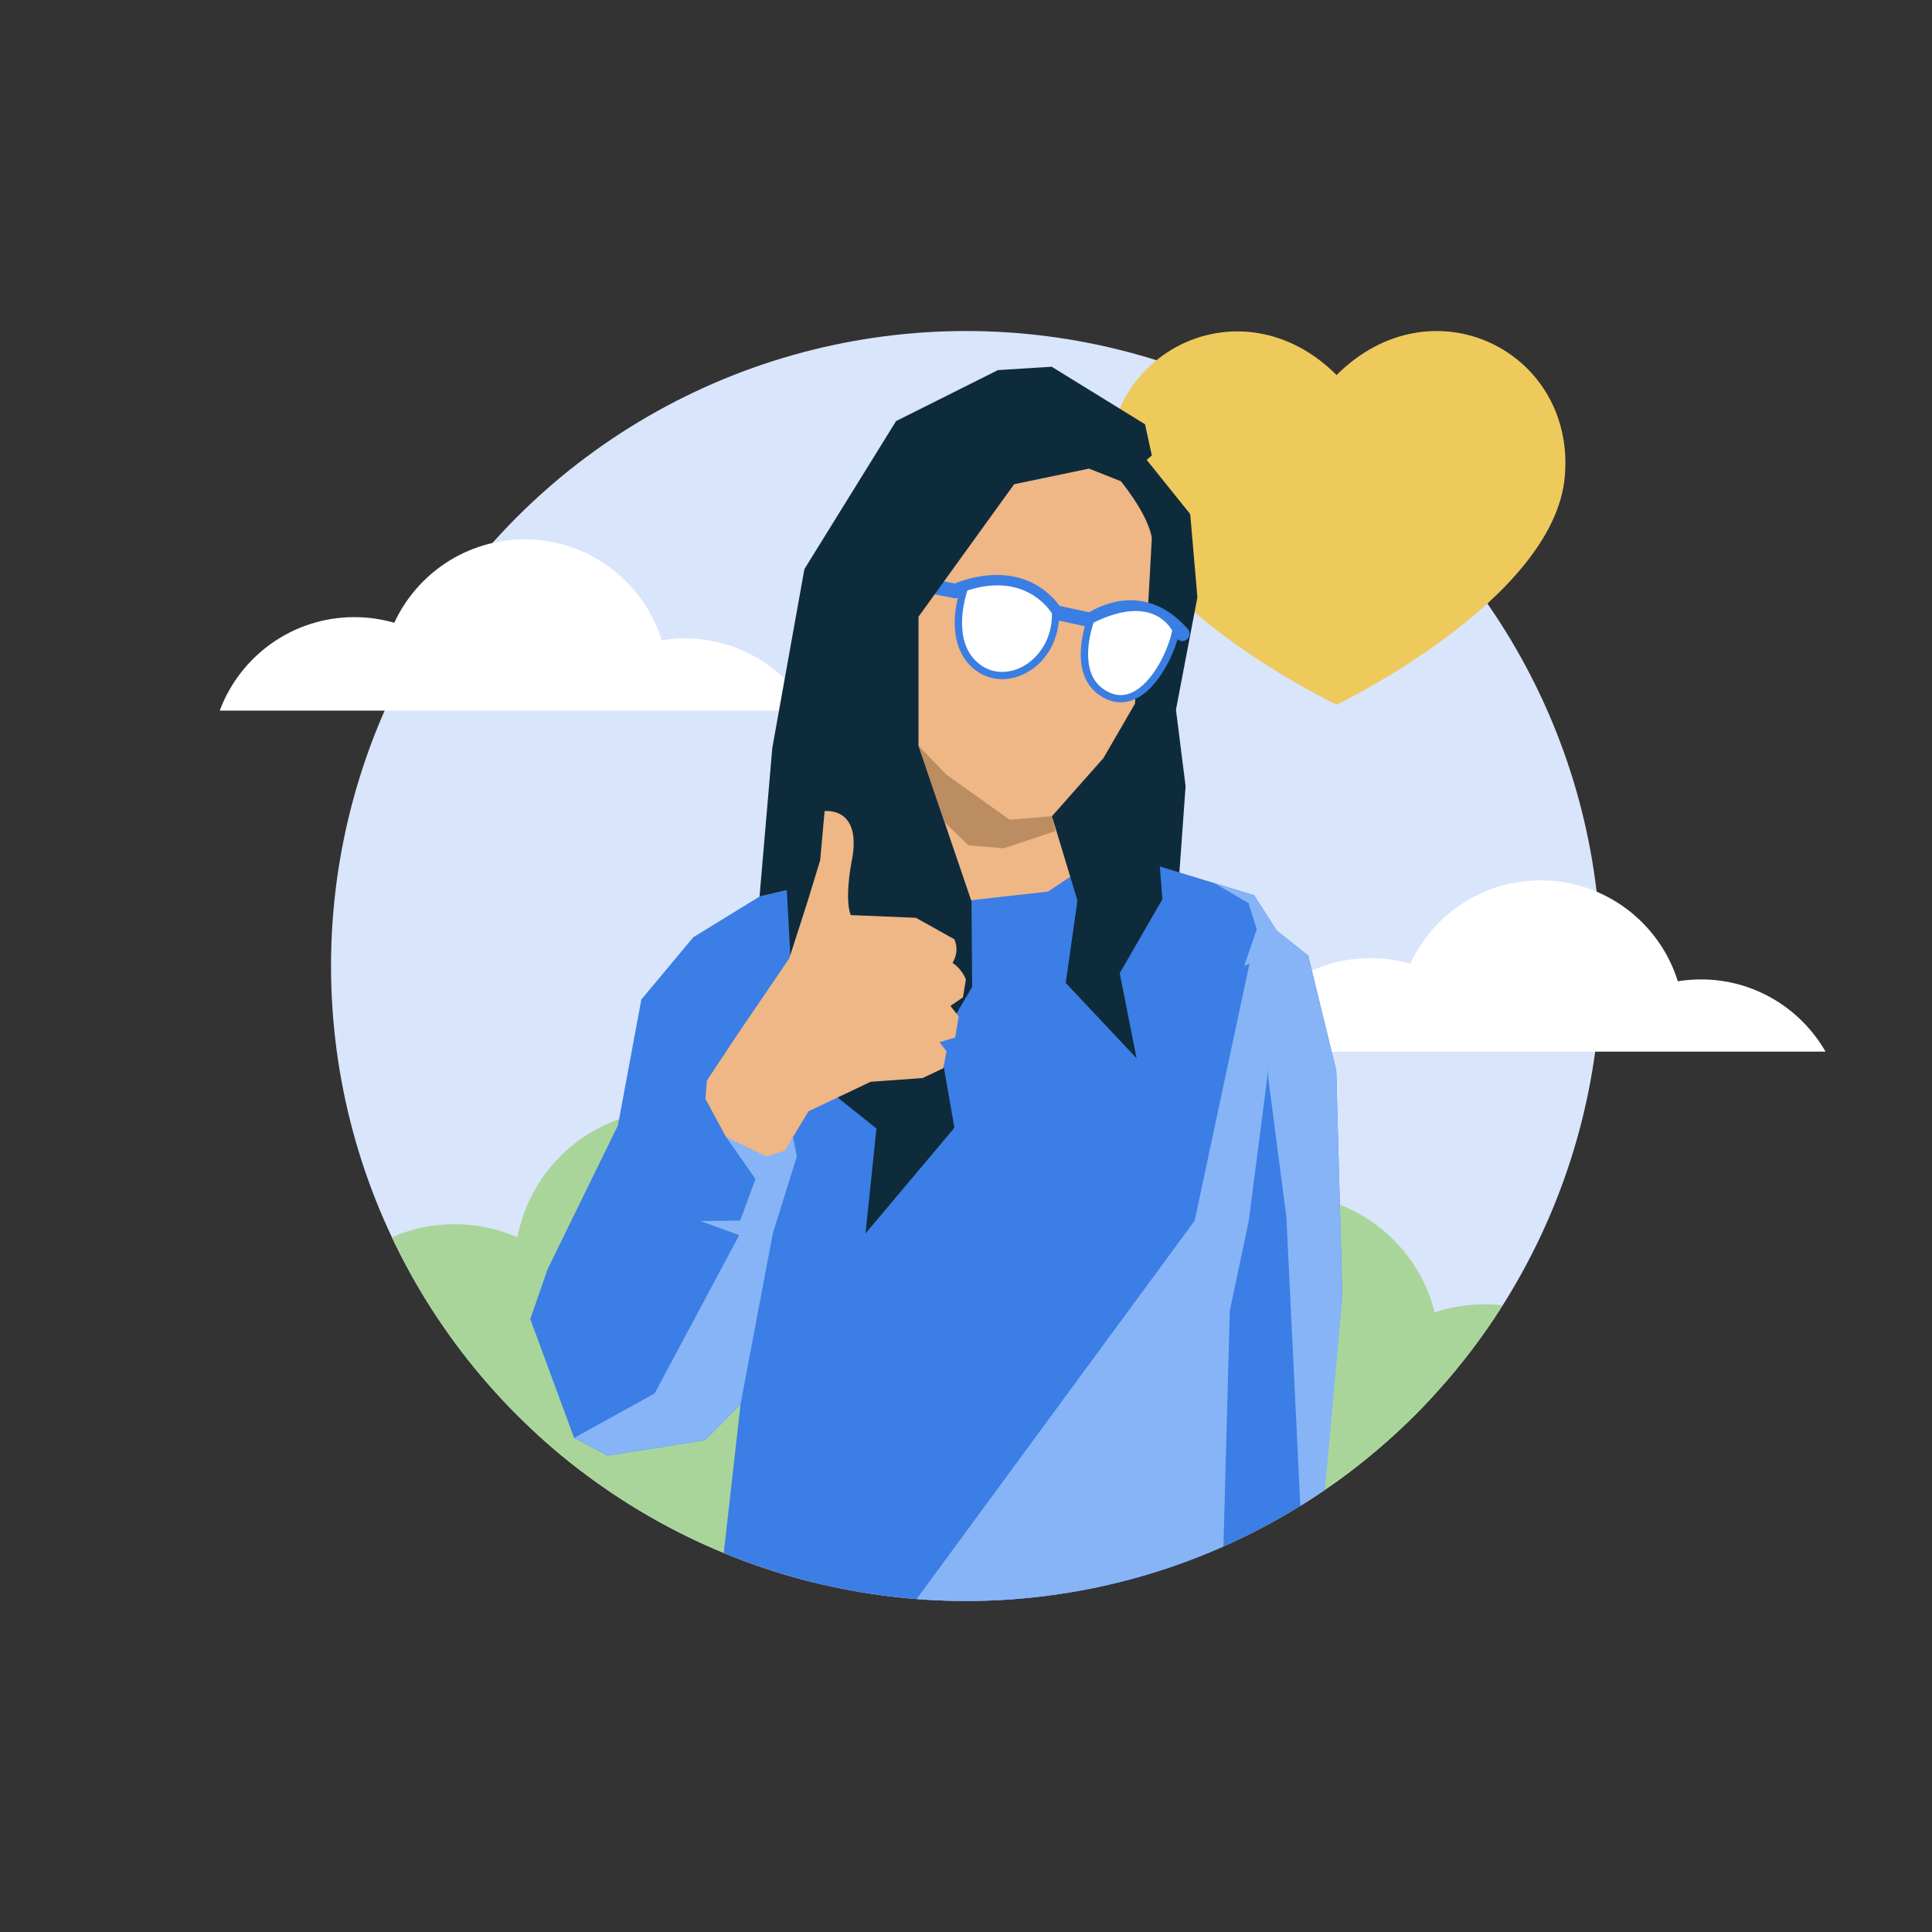 <svg xmlns="http://www.w3.org/2000/svg" xmlns:xlink="http://www.w3.org/1999/xlink" id="_x31_" x="0px" y="0px" viewBox="0 0 800 800" style="enable-background:new 0 0 800 800;" xml:space="preserve"><rect x="0" y="0" width="800" height="800" fill="#333333" stroke="none"/> <style type="text/css"> .st0{fill:#D9E5FB;} .st1{fill:#FFFFFF;} .st2{clip-path:url(#SVGID_2_);} .st3{opacity:0.7;clip-path:url(#XMLID_5_);fill:#A67C52;} .st4{opacity:0.7;clip-path:url(#XMLID_6_);fill:#A67C52;} .st5{fill:#97999B;} .st6{fill:#3B7EE5;} .st7{opacity:0.1;fill:#FFFFFF;} .st8{fill:#D0E0F8;} .st9{fill:#EEC95C;} .st10{fill:#62893B;} .st11{fill:#81C146;} .st12{fill:#A9D59A;} .st13{fill:#81C246;} .st14{fill:#305366;} .st15{fill:#DEDEDE;} .st16{fill:#86B4F7;} .st17{fill:#CFCFD0;} .st18{fill:#0E2A3C;} .st19{clip-path:url(#SVGID_4_);} .st20{fill:#777A7C;} .st21{fill:#A7A9AA;} .st22{fill:#69BA40;} .st23{opacity:0.5;fill:#D0E0F8;} .st24{fill:#0E2B3C;} .st25{opacity:0.7;clip-path:url(#XMLID_7_);fill:#A67C52;} .st26{clip-path:url(#XMLID_7_);fill:#3B7EE5;} .st27{opacity:0.7;clip-path:url(#XMLID_8_);fill:#A67C52;} .st28{fill:#3A7EE3;} .st29{fill:#EFB686;} .st30{opacity:0.7;fill:#A67C52;} .st31{fill:#163A5B;} .st32{clip-path:url(#XMLID_9_);fill:#A9D59A;} .st33{clip-path:url(#XMLID_9_);} .st34{clip-path:url(#XMLID_10_);} .st35{opacity:0.7;clip-path:url(#XMLID_11_);fill:#A67C52;} .st36{clip-path:url(#XMLID_14_);fill:#A9D59A;} .st37{clip-path:url(#XMLID_14_);} .st38{opacity:0.7;clip-path:url(#XMLID_15_);fill:#A67C52;} .st39{opacity:0.7;clip-path:url(#XMLID_16_);fill:#A67C52;} </style> <circle class="st0" cx="400" cy="400" r="262.93"></circle> <path class="st9" d="M647.96,197.29c-4.45,51.29-94.51,94.51-94.51,94.51s-90.93-43.23-94.51-94.51 c-3.64-52.07,55.44-81.07,94.51-41.99C592.9,115.85,652.48,145.29,647.96,197.29z"></path> <path class="st1" d="M704.33,405.55c-3.26,0-6.46,0.27-9.58,0.78c-7.53-24.21-30.11-41.79-56.79-41.79 c-23.94,0-44.56,14.15-53.99,34.54c-5.25-1.52-10.8-2.34-16.54-2.34c-25.54,0-47.32,16.11-55.74,38.72h67.92h43.56h29.57h43.56 h59.62C745.67,417.6,726.41,405.55,704.33,405.55z"></path> <path class="st1" d="M283.62,264.35c-3.26,0-6.46,0.27-9.58,0.78c-7.53-24.21-30.11-41.79-56.79-41.79 c-23.94,0-44.56,14.15-53.99,34.54c-5.25-1.52-10.8-2.34-16.54-2.34c-25.54,0-47.32,16.11-55.74,38.72h67.92h43.56h29.57h43.56 h59.62C324.95,276.39,305.7,264.35,283.62,264.35z"></path> <g> <defs> <circle id="XMLID_17_" cx="400" cy="400" r="262.93"></circle> </defs> <clipPath id="XMLID_5_"> <use xlink:href="#XMLID_17_" style="overflow:visible;"></use> </clipPath> <circle style="clip-path:url(#XMLID_5_);fill:#A9D59A;" cx="531.26" cy="559.2" r="64.77"></circle> <circle style="clip-path:url(#XMLID_5_);fill:#A9D59A;" cx="277.86" cy="524.54" r="64.77"></circle> <circle style="clip-path:url(#XMLID_5_);fill:#A9D59A;" cx="188.23" cy="571.68" r="64.77"></circle> <circle style="clip-path:url(#XMLID_5_);fill:#A9D59A;" cx="280.7" cy="622.46" r="64.77"></circle> <circle style="clip-path:url(#XMLID_5_);fill:#A9D59A;" cx="614.63" cy="604.85" r="64.77"></circle> <g style="clip-path:url(#XMLID_5_);"> <path class="st24" d="M474.8,190.41l18.04,22.47l2.98,34.46l-8.88,46.55l3.99,31.68l-2.74,38.11l-60.6-10.3 c0,0,18.56-160.75,32.91-163.28C474.84,187.57,474.8,190.41,474.8,190.41z"></path> <path class="st29" d="M463.03,197.91c0,0,12.24,14.35,13.92,24.89l-1.48,26.79l-3.59,11.81l-1.9,29.96l-13.08,22.57l-21.31,24.05 l5.06,12.02l17.09,3.38c0,0-16.88,26.79-60.97,19.2s-32.49-43.46-32.49-43.46l1.9-83.96l46.41-62.87 C412.61,182.29,448.05,181.87,463.03,197.91z"></path> <g> <path class="st28" d="M489.61,265.46c-0.83,0-1.66-0.35-2.26-1.02c-16.03-18.26-33.19-5.81-33.92-5.28 c-0.69,0.52-1.59,0.72-2.44,0.53l-14.56-3.16c-0.73-0.16-1.37-0.58-1.8-1.19c-13.76-19.23-36.63-8.38-37.59-7.91 c-0.58,0.29-1.25,0.37-1.89,0.25l-13.08-2.53c-1.63-0.31-2.69-1.89-2.38-3.52c0.31-1.63,1.89-2.69,3.52-2.38l12.17,2.35 c5.04-2.09,28.47-10.36,43.43,9.29l12.22,2.66c4.9-3.02,23.73-12.56,40.82,6.92c1.09,1.25,0.97,3.14-0.28,4.23 C491.02,265.21,490.31,265.46,489.61,265.46z"></path> </g> <polygon class="st6" points="329.98,367.59 314.51,371.24 287.09,388.08 265.57,413.86 255.87,466.03 226.75,525.52 219.58,546.2 237.72,595.42 251.51,602.73 291.87,596.4 306.64,581.5 297.46,662.93 437.09,712.94 528.42,649.14 543.65,613.68 555.85,537.58 553.32,443.25 541.71,395.71 528.63,385.31 519.28,370.68 474.08,356.91 457.75,353.38 433.91,369.2 399.74,373.03 "></polygon> <polygon class="st16" points="328.44,471.1 329.98,478.83 320,510.75 306.64,581.5 291.87,596.4 251.51,602.73 237.72,595.42 271.06,577 306.09,511.45 290.02,505.61 306.49,505.42 312.82,488.18 300.64,470.79 "></polygon> <polygon class="st16" points="555.85,537.58 553.32,443.25 541.71,395.71 528.63,385.31 519.28,370.68 502.69,365.62 516.93,373.93 520.4,384.83 515.18,399.94 529.97,394.03 525.44,415.3 525.13,446.14 532.66,503.97 538.44,623.57 521.93,653.68 546.89,636.31 "></polygon> <polygon class="st24" points="464.14,199.27 476.95,188.62 474.14,175.69 435.46,151.85 413.24,153.25 371.05,174.35 333.08,235.67 319.79,309.71 314.51,371.24 325.8,368.57 329.7,440.72 362.92,467.3 358.39,510.75 395.2,466.99 389.02,431.59 402.55,408.65 402.27,373.21 380.33,308.8 380.33,255.36 419.93,200.51 450.93,194.04 "></polygon> <g> <path class="st1" d="M399.38,243.31c-2.87,8.44-5.91,25.8,6.69,33.85c12.38,7.9,31.51-3.25,31.01-23.56 C437.08,253.6,426.18,234.26,399.38,243.31z"></path> <path class="st28" d="M414.95,281.22c-3.44,0-6.77-0.93-9.69-2.8c-11.76-7.51-11.48-23.31-7.3-35.59l0.24-0.7l0.7-0.24 c27.65-9.33,39.37,10.77,39.49,10.97l0.18,0.33l0.01,0.37c0.26,10.56-4.79,20.06-13.19,24.8 C422.01,280.26,418.42,281.22,414.95,281.22z M400.57,244.5c-1.63,5.13-6.32,23.33,6.31,31.4c4.93,3.15,11.3,3.09,17.04-0.15 c5.75-3.25,11.8-10.64,11.67-21.72C434.07,251.61,423.78,237.02,400.57,244.5z"></path> </g> <g> <path class="st1" d="M451.63,256.76c0,0-8.23,21.35,4.64,29.96c16.28,10.89,28.99-15.35,30.66-25.88 C486.93,260.84,478.99,242.92,451.63,256.76z"></path> <path class="st28" d="M464.05,290.82c-2.88,0-5.76-0.95-8.61-2.86c-13.71-9.17-5.56-30.82-5.21-31.74l0.21-0.54l0.52-0.26 c10.58-5.35,19.65-6.75,26.95-4.14c7.55,2.69,10.29,8.7,10.4,8.95l0.18,0.41l-0.07,0.44c-1.17,7.39-8.06,23.87-18.68,28.51 C467.85,290.41,465.95,290.82,464.05,290.82z M452.84,257.83c-1.11,3.26-6.38,20.52,4.26,27.64c3.87,2.59,7.61,3.04,11.42,1.37 c8.93-3.9,15.48-18.33,16.84-25.76c-0.68-1.21-3.2-5.12-8.54-7C470.47,251.84,462.4,253.1,452.84,257.83z"></path> </g> <polygon class="st30" points="418.09,339.46 391.95,320.82 380.33,308.8 391.11,340.46 401,350.01 415.56,351.27 437.09,344.1 435.6,337.98 "></polygon> <g> <path class="st29" d="M292.7,447.45l12.8-19.31l21.33-31.34l7.49-23.29l5.3-17.31l1.83-20.32c0,0,16.17-2.22,11.03,21.69 c-2.83,16.2-0.2,21.35-0.2,21.35l26.99,1.12l15.86,8.87c0,0,2.5,4.45-0.71,9.8c4.09,2.67,5.54,6.9,5.54,6.9l-1.22,7.37l-5.2,3.55 l3.45,4.35l-1.48,8.74l-6.51,1.95l2.93,3.71l-1.32,7.06l-8.57,4.05l-21.54,1.56l-25.72,12.22l-9.83,16.28c0,0-7.4,2.48-7.72,2.37 c-0.32-0.11-16.61-8.04-16.61-8.04l-8.53-15.78L292.7,447.45z"></path> </g> <polygon class="st16" points="520.4,384.83 494.69,505.43 372.8,671.29 437.09,712.94 506.26,652.77 509.24,542.74 517.06,505.69 525.46,440.71 533.26,392.15 "></polygon> <polygon class="st24" points="481.31,372.37 478.85,340.3 435.6,337.98 446.15,372.9 441.3,407.01 470.62,438.19 463.66,402.96 "></polygon> </g> </g> </svg>